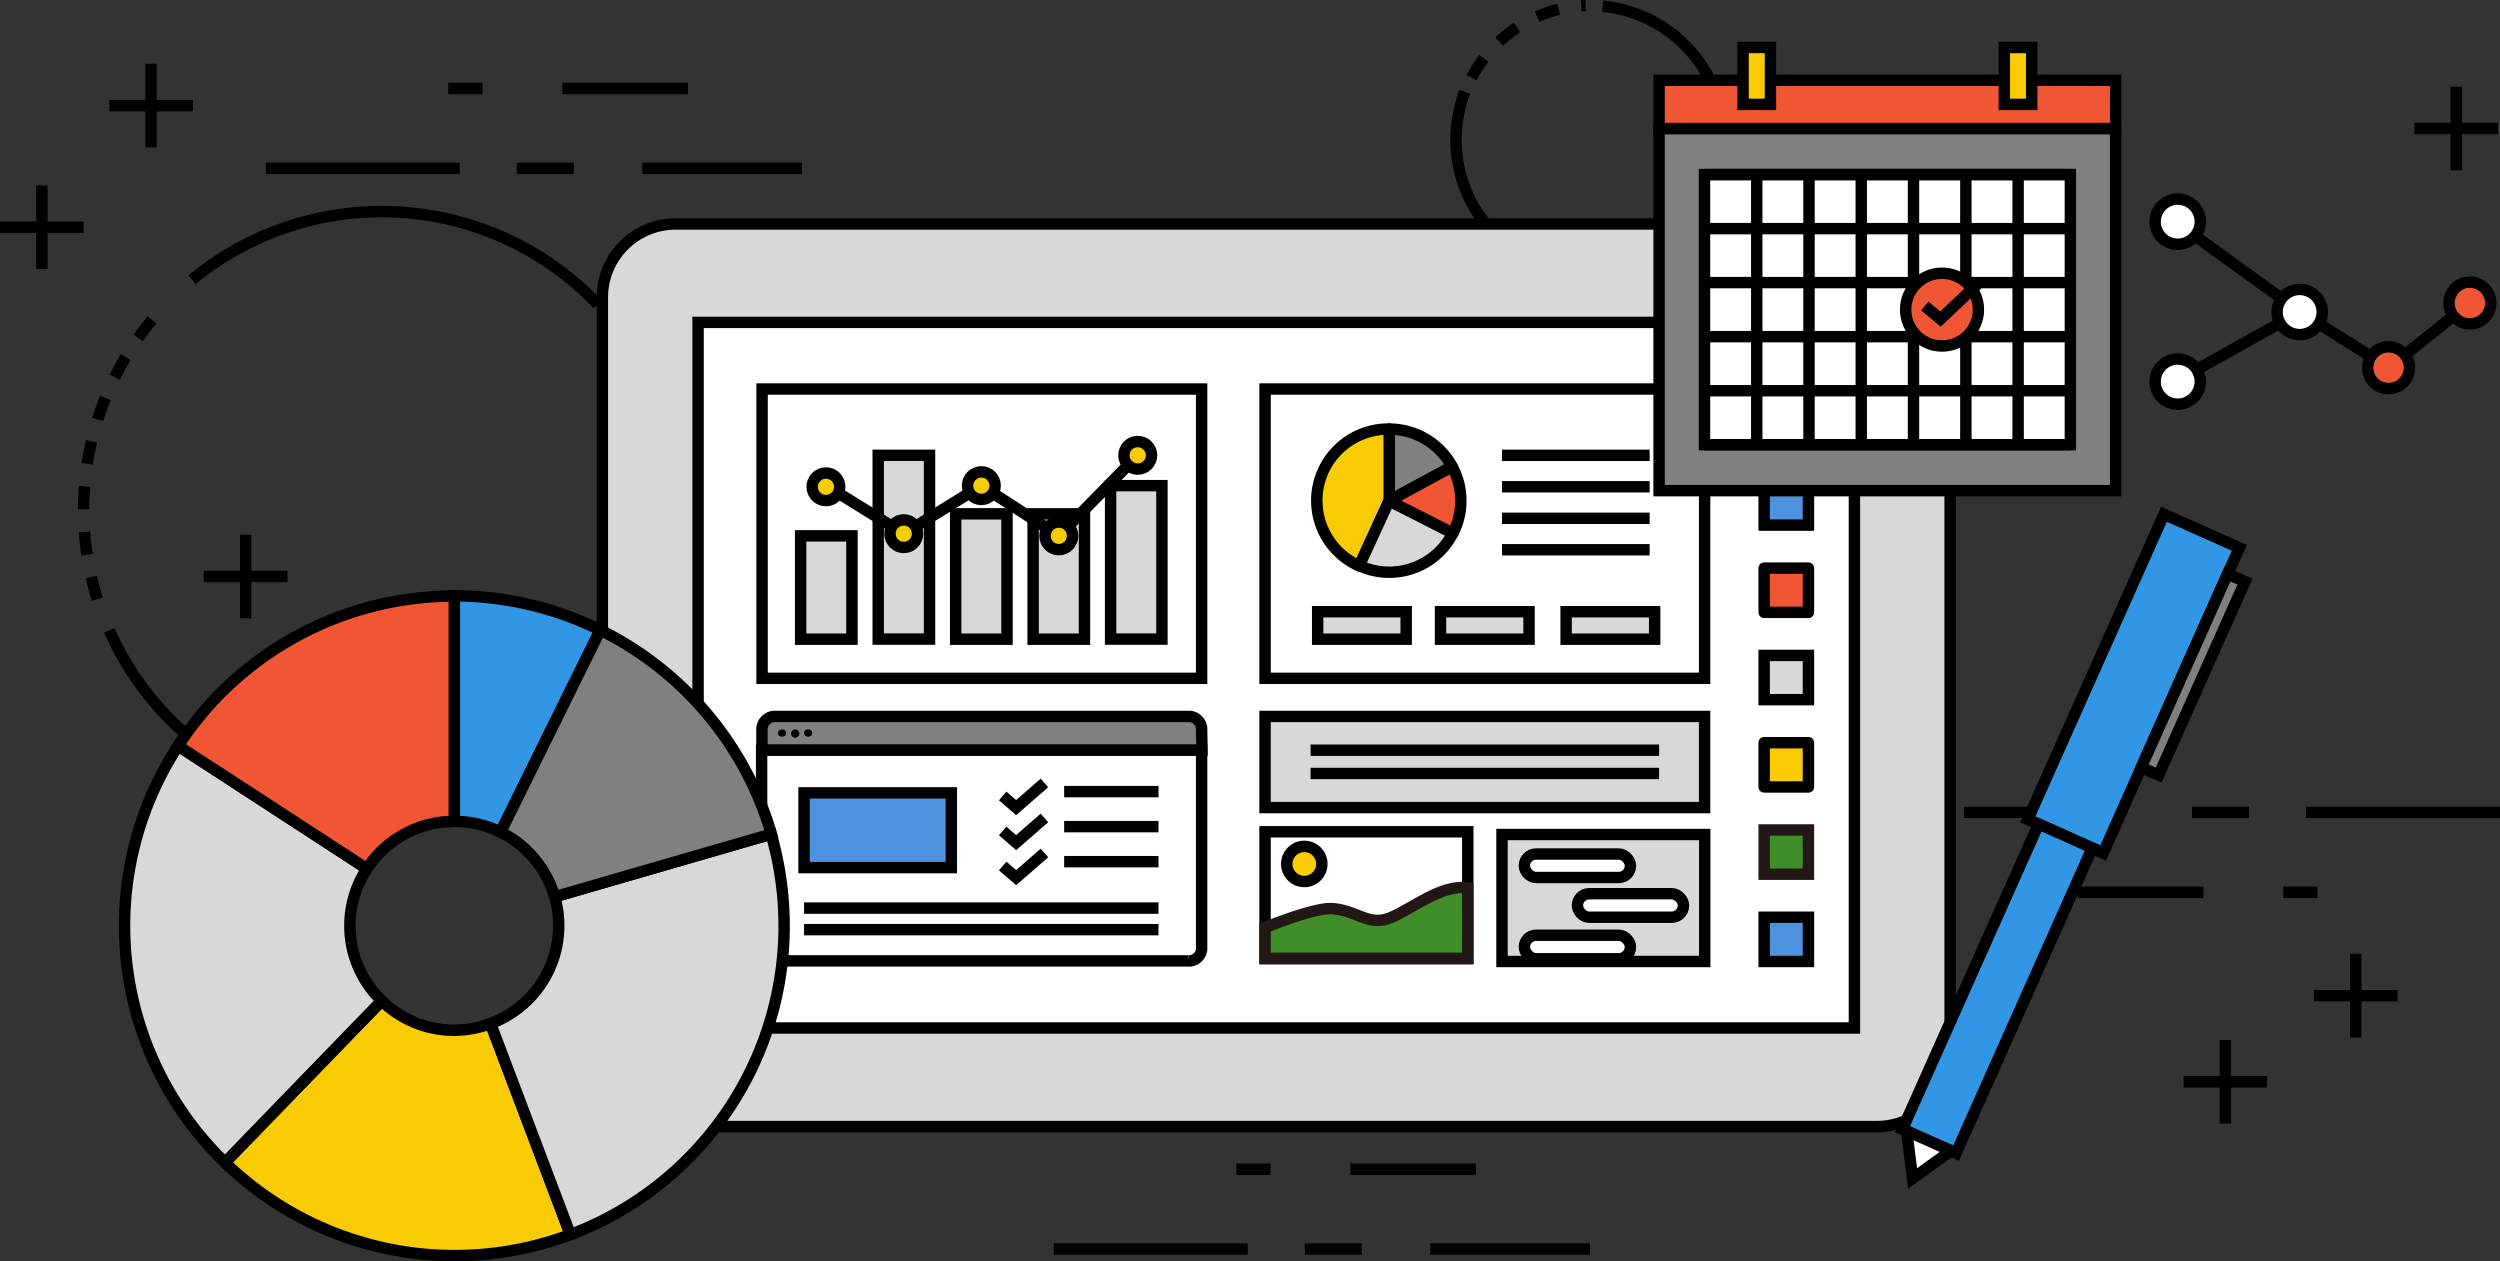<svg id="レイヤー_1" data-name="レイヤー 1" xmlns="http://www.w3.org/2000/svg" width="219.14" height="110.55" viewBox="0 0 219.14 110.55">
  <rect x="0" y="0" width="219.14" height="110.55" fill="#333333" stroke="none"/>
  <defs>
    <style>
      .cls-1 {
        fill: #fff;
      }

      .cls-1, .cls-10, .cls-11, .cls-12, .cls-14, .cls-15, .cls-2, .cls-3, .cls-4, .cls-5, .cls-6, .cls-7, .cls-8, .cls-9 {
        stroke: #000;
      }

      .cls-1, .cls-11, .cls-12, .cls-13, .cls-14, .cls-15, .cls-2, .cls-4, .cls-5 {
        stroke-miterlimit: 10;
      }

      .cls-10, .cls-2, .cls-3 {
        fill: none;
      }

      .cls-10, .cls-3, .cls-6, .cls-7, .cls-8, .cls-9 {
        stroke-linejoin: round;
      }

      .cls-3 {
        stroke-dasharray: 2 2;
      }

      .cls-4, .cls-8 {
        fill: #d8d8d8;
      }

      .cls-5, .cls-7 {
        fill: #f8cb02;
      }

      .cls-11, .cls-6 {
        fill: gray;
      }

      .cls-15, .cls-9 {
        fill: #f05634;
      }

      .cls-12 {
        fill: #4c92df;
      }

      .cls-13 {
        fill: #408e28;
        stroke: #211815;
      }

      .cls-14 {
        fill: #3196e4;
      }
    </style>
  </defs>
  <g>
    <line class="cls-1" y1="19.92" x2="7.33" y2="19.92"/>
    <line class="cls-1" x1="3.67" y1="23.59" x2="3.67" y2="16.26"/>
  </g>
  <g>
    <line class="cls-1" x1="191.4" y1="94.83" x2="198.73" y2="94.83"/>
    <line class="cls-1" x1="195.07" y1="98.49" x2="195.07" y2="91.16"/>
  </g>
  <g>
    <line class="cls-1" x1="202.83" y1="87.28" x2="210.16" y2="87.28"/>
    <line class="cls-1" x1="206.5" y1="90.95" x2="206.5" y2="83.61"/>
  </g>
  <g>
    <line class="cls-1" x1="211.63" y1="11.26" x2="218.96" y2="11.26"/>
    <line class="cls-1" x1="215.3" y1="14.93" x2="215.3" y2="7.6"/>
  </g>
  <g>
    <line class="cls-1" x1="9.58" y1="9.26" x2="16.91" y2="9.26"/>
    <line class="cls-1" x1="13.24" y1="12.92" x2="13.24" y2="5.59"/>
  </g>
  <g>
    <line class="cls-1" x1="17.86" y1="50.53" x2="25.2" y2="50.53"/>
    <line class="cls-1" x1="21.53" y1="54.2" x2="21.53" y2="46.87"/>
  </g>
  <g>
    <line class="cls-2" x1="23.3" y1="14.76" x2="40.3" y2="14.76"/>
    <line class="cls-2" x1="45.3" y1="14.76" x2="50.3" y2="14.76"/>
    <line class="cls-2" x1="56.3" y1="14.76" x2="70.3" y2="14.76"/>
    <line class="cls-2" x1="49.3" y1="7.76" x2="60.3" y2="7.76"/>
    <line class="cls-2" x1="39.3" y1="7.76" x2="42.3" y2="7.76"/>
  </g>
  <line class="cls-2" x1="219.14" y1="71.21" x2="202.14" y2="71.21"/>
  <line class="cls-2" x1="197.14" y1="71.21" x2="192.14" y2="71.21"/>
  <line class="cls-2" x1="186.14" y1="71.21" x2="172.14" y2="71.21"/>
  <line class="cls-2" x1="193.14" y1="78.21" x2="182.14" y2="78.21"/>
  <line class="cls-2" x1="203.14" y1="78.21" x2="200.14" y2="78.21"/>
  <line class="cls-2" x1="92.37" y1="109.49" x2="109.37" y2="109.49"/>
  <line class="cls-2" x1="114.37" y1="109.49" x2="119.37" y2="109.49"/>
  <line class="cls-2" x1="125.37" y1="109.49" x2="139.37" y2="109.49"/>
  <line class="cls-2" x1="118.37" y1="102.49" x2="129.37" y2="102.49"/>
  <line class="cls-2" x1="108.37" y1="102.49" x2="111.37" y2="102.49"/>
  <g>
    <path class="cls-2" d="M38.72,70.27a26.16,26.16,0,0,1-29.14-15"/>
    <path class="cls-3" d="M53.89,28.4A26.13,26.13,0,0,1,43,69"/>
    <path class="cls-2" d="M16.84,24.52A26.12,26.12,0,0,1,52.4,26.68"/>
    <path class="cls-3" d="M8.53,52.51a26.12,26.12,0,0,1,5.92-25.75"/>
  </g>
  <g>
    <path class="cls-2" d="M132.9,22.06a11.75,11.75,0,0,1-4.5-14"/>
    <path class="cls-3" d="M151.05,13.57A11.76,11.76,0,0,1,134.65,23"/>
    <path class="cls-2" d="M140.49.55a11.76,11.76,0,0,1,10.63,12"/>
    <path class="cls-3" d="M129,6.81a11.42,11.42,0,0,1,2.11-2.87A11.66,11.66,0,0,1,139,.5"/>
  </g>
  <g>
    <rect class="cls-4" x="52.8" y="19.63" width="118.14" height="79.12" rx="6.43"/>
    <rect class="cls-1" x="61.19" y="28.26" width="101.36" height="61.85"/>
    <g>
      <rect class="cls-1" x="66.8" y="34.1" width="38.53" height="25.36"/>
      <rect class="cls-4" x="70.18" y="46.97" width="4.5" height="9.06"/>
      <rect class="cls-4" x="76.98" y="39.91" width="4.5" height="16.11"/>
      <rect class="cls-4" x="83.77" y="45.04" width="4.5" height="10.99"/>
      <rect class="cls-4" x="90.56" y="45.04" width="4.5" height="10.99"/>
      <rect class="cls-4" x="97.35" y="42.57" width="4.5" height="13.45"/>
      <g>
        <polyline class="cls-2" points="99.73 39.91 92.81 46.97 86.02 42.57 79.22 46.78"/>
        <circle class="cls-5" cx="99.73" cy="39.91" r="1.21"/>
        <circle class="cls-5" cx="92.81" cy="46.97" r="1.21"/>
        <circle class="cls-5" cx="86.02" cy="42.57" r="1.21"/>
        <line class="cls-2" x1="79.22" y1="46.78" x2="72.43" y2="42.57"/>
        <circle class="cls-5" cx="79.22" cy="46.78" r="1.21"/>
        <circle class="cls-5" cx="72.4" cy="42.67" r="1.21"/>
      </g>
    </g>
    <g>
      <rect class="cls-1" x="110.89" y="34.1" width="38.53" height="25.36"/>
      <g>
        <path class="cls-6" d="M127.29,40.9a6.28,6.28,0,0,0-5.52-3.29v6.27Z"/>
        <path class="cls-7" d="M121.77,37.61a6.27,6.27,0,0,0-2.62,12l2.62-5.7Z"/>
        <path class="cls-8" d="M119.15,49.58a6.25,6.25,0,0,0,8.21-2.86l-5.59-2.84Z"/>
        <path class="cls-9" d="M127.29,40.9l-5.52,3,5.59,2.84a6.14,6.14,0,0,0,.69-2.84A6.22,6.22,0,0,0,127.29,40.9Z"/>
      </g>
      <line class="cls-10" x1="131.66" y1="39.91" x2="144.6" y2="39.91"/>
      <line class="cls-10" x1="131.66" y1="42.67" x2="144.6" y2="42.67"/>
      <line class="cls-10" x1="131.66" y1="45.43" x2="144.6" y2="45.43"/>
      <line class="cls-10" x1="131.66" y1="48.19" x2="144.6" y2="48.19"/>
      <rect class="cls-4" x="115.5" y="53.62" width="7.76" height="2.41"/>
      <rect class="cls-4" x="126.27" y="53.62" width="7.76" height="2.41"/>
      <rect class="cls-4" x="137.28" y="53.62" width="7.76" height="2.41"/>
    </g>
    <g>
      <path class="cls-11" d="M105.33,63.85a1.13,1.13,0,0,0-1.2-1.05H68a1.14,1.14,0,0,0-1.21,1.05v1.91h38.57Z"/>
      <path class="cls-1" d="M66.76,65.76V83.23a1.14,1.14,0,0,0,1.21,1h36.16a1.13,1.13,0,0,0,1.2-1V65.76Z"/>
      <polyline class="cls-2" points="87.89 69.77 89.07 70.79 91.55 68.63"/>
      <line class="cls-2" x1="93.28" y1="69.39" x2="101.55" y2="69.39"/>
      <polyline class="cls-2" points="87.89 72.84 89.07 73.86 91.55 71.7"/>
      <line class="cls-2" x1="93.28" y1="72.46" x2="101.55" y2="72.46"/>
      <polyline class="cls-2" points="87.89 75.91 89.07 76.93 91.55 74.77"/>
      <line class="cls-2" x1="93.28" y1="75.53" x2="101.55" y2="75.53"/>
      <line class="cls-2" x1="70.48" y1="79.6" x2="101.55" y2="79.6"/>
      <line class="cls-2" x1="70.48" y1="81.49" x2="101.55" y2="81.49"/>
      <rect class="cls-12" x="70.48" y="69.5" width="12.91" height="6.55"/>
      <ellipse cx="68.55" cy="64.26" rx="0.36" ry="0.32"/>
      <path d="M70.06,64.26a.36.36,0,1,1-.36-.32A.34.34,0,0,1,70.06,64.26Z"/>
      <ellipse cx="70.84" cy="64.26" rx="0.36" ry="0.32"/>
    </g>
    <rect class="cls-4" x="110.89" y="62.8" width="38.53" height="7.99"/>
    <line class="cls-2" x1="114.88" y1="65.76" x2="145.43" y2="65.76"/>
    <line class="cls-2" x1="114.88" y1="67.8" x2="145.43" y2="67.8"/>
    <g>
      <rect class="cls-1" x="110.89" y="72.91" width="17.77" height="11.13"/>
      <circle class="cls-7" cx="114.33" cy="75.73" r="1.54"/>
      <path class="cls-13" d="M128.66,77.83V84H110.89v-2.7c2.18-.86,4.79-1.77,6-1.65,2.17.22,3.1,1.57,5,.79S126.36,77.48,128.66,77.83Z"/>
    </g>
    <g>
      <rect class="cls-4" x="131.66" y="73.15" width="17.77" height="11.13"/>
      <rect class="cls-1" x="133.62" y="74.86" width="9.3" height="2.06" rx="1.03"/>
      <rect class="cls-1" x="138.27" y="78.34" width="9.3" height="2.06" rx="1.03"/>
      <rect class="cls-1" x="133.62" y="81.98" width="9.3" height="2.06" rx="1.03"/>
    </g>
    <rect class="cls-12" x="154.64" y="80.4" width="3.88" height="3.88"/>
    <rect class="cls-13" x="154.64" y="72.75" width="3.88" height="3.88"/>
    <rect class="cls-7" x="154.64" y="65.1" width="3.88" height="3.88"/>
    <rect class="cls-12" x="154.64" y="42.15" width="3.88" height="3.88"/>
    <rect class="cls-13" x="154.64" y="34.5" width="3.88" height="3.88"/>
    <rect class="cls-4" x="154.64" y="57.45" width="3.88" height="3.88"/>
    <rect class="cls-9" x="154.64" y="49.8" width="3.88" height="3.88"/>
  </g>
  <g>
    <path class="cls-5" d="M39.82,90.31a9.07,9.07,0,0,1-6.36-2.59L19.72,101.9A28.91,28.91,0,0,0,50,108.22L43,89.72A9.25,9.25,0,0,1,39.82,90.31Z"/>
    <path class="cls-4" d="M48.62,78.61A9.15,9.15,0,0,1,43,89.72L50,108.22A28.91,28.91,0,0,0,67.59,73.11Z"/>
    <path class="cls-4" d="M30.67,81.15a9.1,9.1,0,0,1,1.49-5L15.61,65.38a28.86,28.86,0,0,0,4.11,36.52L33.46,87.72A9.1,9.1,0,0,1,30.67,81.15Z"/>
    <path class="cls-14" d="M43.88,72.94l8.74-17.71a28.89,28.89,0,0,0-12.79-3V72A9.14,9.14,0,0,1,43.88,72.94Z"/>
    <path class="cls-15" d="M39.82,72h0V52.25h0A28.86,28.86,0,0,0,15.61,65.38L32.16,76.15A9.13,9.13,0,0,1,39.82,72Z"/>
    <path class="cls-11" d="M48.62,78.61l19-5.5a29,29,0,0,0-15-17.88L43.88,72.94A9.19,9.19,0,0,1,48.62,78.61Z"/>
  </g>
  <g>
    <rect class="cls-14" x="183.39" y="45.28" width="7.23" height="29.31" transform="translate(40.67 -71.01) rotate(24.05)"/>
    <rect class="cls-11" x="191.4" y="49.85" width="1.67" height="18.57" transform="translate(40.79 -73.22) rotate(24.05)"/>
    <rect class="cls-14" x="172.49" y="72.01" width="5.15" height="29.31" transform="translate(50.53 -63.83) rotate(24.05)"/>
    <polygon class="cls-1" points="167.65 103.3 167.65 103.3 167.13 99.13 171.02 100.87 167.65 103.3"/>
  </g>
  <g>
    <polyline class="cls-2" points="201.57 27.31 209.37 32.23 216.5 26.56"/>
    <circle class="cls-15" cx="209.37" cy="32.23" r="1.83"/>
    <circle class="cls-15" cx="216.5" cy="26.56" r="1.83"/>
    <line class="cls-2" x1="190.67" y1="33.45" x2="201.58" y2="27.35"/>
    <circle class="cls-1" cx="190.89" cy="33.45" r="1.98"/>
    <line class="cls-2" x1="190.67" y1="19.43" x2="201.58" y2="27.31"/>
    <circle class="cls-1" cx="190.89" cy="19.43" r="1.98"/>
    <circle class="cls-1" cx="201.58" cy="27.35" r="1.98"/>
  </g>
  <g>
    <rect class="cls-11" x="145.43" y="11.26" width="40.02" height="31.75"/>
    <rect class="cls-1" x="149.41" y="15.3" width="32.07" height="23.68"/>
    <line class="cls-2" x1="153.99" y1="15.3" x2="153.99" y2="38.98"/>
    <line class="cls-2" x1="158.57" y1="15.3" x2="158.57" y2="38.98"/>
    <line class="cls-2" x1="163.15" y1="15.3" x2="163.15" y2="38.98"/>
    <line class="cls-2" x1="167.73" y1="15.3" x2="167.73" y2="38.98"/>
    <line class="cls-2" x1="172.32" y1="15.3" x2="172.32" y2="38.98"/>
    <line class="cls-2" x1="176.9" y1="15.3" x2="176.9" y2="38.98"/>
    <line class="cls-2" x1="149.41" y1="15.3" x2="181.48" y2="15.3"/>
    <line class="cls-2" x1="149.41" y1="20.04" x2="181.48" y2="20.04"/>
    <line class="cls-2" x1="149.41" y1="24.77" x2="181.48" y2="24.77"/>
    <line class="cls-2" x1="149.41" y1="29.51" x2="181.48" y2="29.51"/>
    <line class="cls-2" x1="149.41" y1="34.25" x2="181.48" y2="34.25"/>
    <line class="cls-2" x1="149.41" y1="38.98" x2="181.48" y2="38.98"/>
    <rect class="cls-15" x="145.43" y="7.04" width="40.02" height="4.23"/>
    <rect class="cls-5" x="152.79" y="4.16" width="2.4" height="4.99"/>
    <rect class="cls-5" x="175.69" y="4.16" width="2.4" height="4.99"/>
  </g>
  <circle class="cls-15" cx="170.23" cy="27.14" r="3.19"/>
  <polyline class="cls-2" points="168.72 26.82 170.09 27.97 173.42 24.82"/>
</svg>
